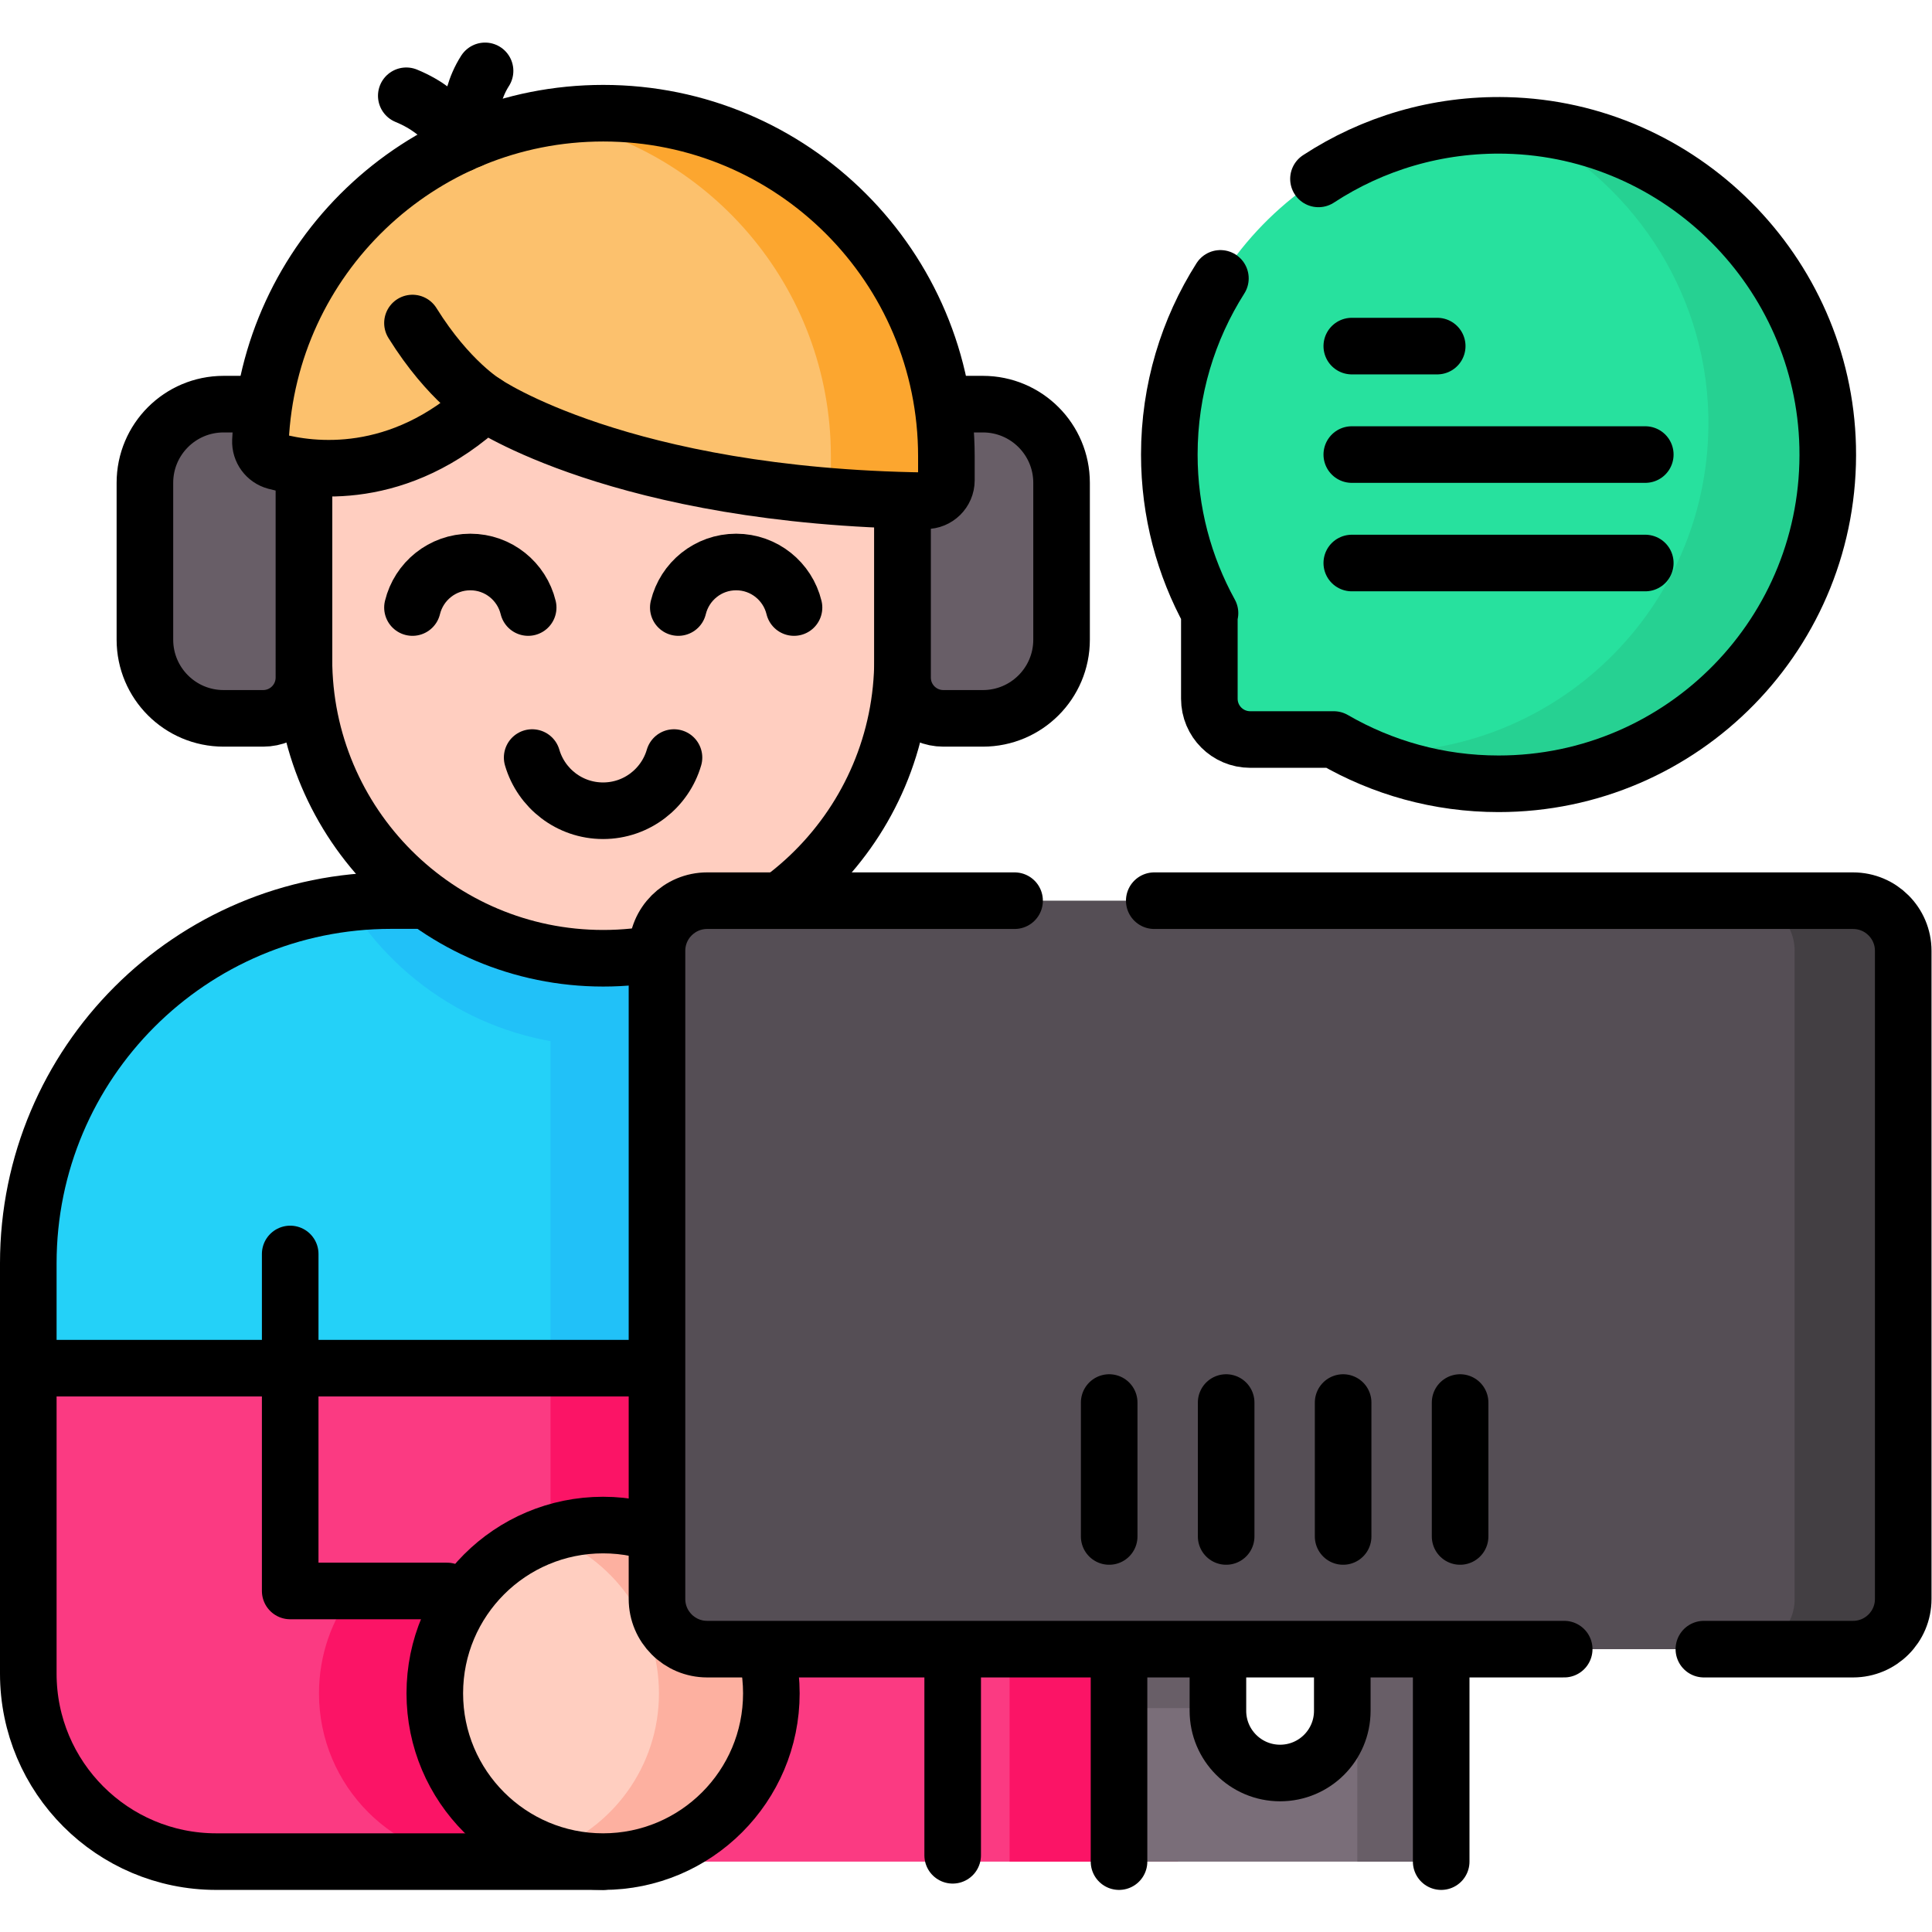 <?xml version="1.0" encoding="UTF-8" standalone="no"?>
<!-- Created with Inkscape (http://www.inkscape.org/) -->

<svg
   version="1.1"
   id="svg12603"
   xml:space="preserve"
   width="682.667"
   height="682.667"
   viewBox="0 0 682.667 682.667"
   xmlns="http://www.w3.org/2000/svg"
   xmlns:svg="http://www.w3.org/2000/svg"><defs
     id="defs12607"><clipPath
       clipPathUnits="userSpaceOnUse"
       id="clipPath12617"><path
         d="M 0,512 H 512 V 0 H 0 Z"
         id="path12615" /></clipPath></defs><g
     id="g12609"
     transform="matrix(1.333,0,0,-1.333,0,682.667)"><g
       id="g12611"><g
         id="g12613"
         clip-path="url(#clipPath12617)"><g
           id="g12619"
           transform="translate(312.225,18.657)"><path
             d="m 0,0 h -254.892 c -27.522,0 -49.833,22.311 -49.833,49.832 v 108.764 c 0,53.105 43.051,96.155 96.156,96.155 H -96.156 C -43.051,254.751 0,211.701 0,158.596 Z"
             style="fill:#fb3a82;fill-opacity:1;fill-rule:nonzero;stroke:none"
             id="path12621" /></g><g
           id="g12623"
           transform="translate(312.226,177.258)"><path
             d="m 0,0 v -102.276 h -153.006 c -7.344,0 -13.292,5.948 -13.292,13.292 V 37.494 c 0,7.332 5.948,13.291 13.292,13.291 H -14.502 C -5.31,36.045 0,18.645 0,0"
             style="fill:#fb1466;fill-opacity:1;fill-rule:nonzero;stroke:none"
             id="path12625" /></g><g
           id="g12627"
           transform="translate(173.765,63.259)"><path
             d="m 0,0 c 0,-24.625 -19.975,-44.6 -44.61,-44.6 -24.626,0 -44.6,19.975 -44.6,44.6 0,10.209 3.439,19.618 9.214,27.145 H -9.214 C -3.439,19.618 0,10.209 0,0"
             style="fill:#fb1466;fill-opacity:1;fill-rule:nonzero;stroke:none"
             id="path12629" /></g><g
           id="g12631"
           transform="translate(312.226,177.258)"><path
             d="M 0,0 V -158.599 H -44.61 V 0 c 0,53.1 -43.054,96.153 -96.154,96.153 h 44.611 C -43.053,96.153 0,53.1 0,0"
             style="fill:#fb1466;fill-opacity:1;fill-rule:nonzero;stroke:none"
             id="path12633" /></g><g
           id="g12635"
           transform="translate(312.23,177.26)"><path
             d="M 0,0 V -27.8 H -304.73 V 0 c 0,53.1 43.05,96.15 96.15,96.15 H -96.16 C -43.06,96.15 0,53.1 0,0"
             style="fill:#24d1f8;fill-opacity:1;fill-rule:nonzero;stroke:none"
             id="path12637" /></g><g
           id="g12639"
           transform="translate(312.23,177.26)"><path
             d="M 0,0 V -27.8 H -166.3 V 96.15 h 70.14 C -43.06,96.15 0,53.1 0,0"
             style="fill:#21c1f8;fill-opacity:1;fill-rule:nonzero;stroke:none"
             id="path12641" /></g><g
           id="g12643"
           transform="translate(227.51,272.729)"><path
             d="m 0,0 c -13.96,-22.68 -39.02,-37.81 -67.61,-37.81 -28.59,0 -53.65,15.13 -67.61,37.82 3.73,0.44 7.52,0.67 11.36,0.67 H -11.44 C -7.57,0.68 -3.75,0.45 0,0"
             style="fill:#21c1f8;fill-opacity:1;fill-rule:nonzero;stroke:none"
             id="path12645" /></g><g
           id="g12647"
           transform="translate(312.226,177.258)"><path
             d="M 0,0 V -27.802 H -44.61 V 0 c 0,53.1 -43.054,96.153 -96.154,96.153 h 44.611 C -43.053,96.153 0,53.1 0,0"
             style="fill:#21c1f8;fill-opacity:1;fill-rule:nonzero;stroke:none"
             id="path12649" /></g><g
           id="g12651"
           transform="translate(7.5,149.456)"><path
             d="M 0,0 H 304.725"
             style="fill:none;stroke:#000000;stroke-width:15;stroke-linecap:round;stroke-linejoin:round;stroke-miterlimit:10;stroke-dasharray:none;stroke-opacity:1"
             id="path12653" /></g><g
           id="g12655"
           transform="translate(159.861,18.657)"><path
             d="m 0,0 h -102.528 c -27.522,0 -49.833,22.311 -49.833,49.832 v 108.764 c 0,53.105 43.05,96.155 96.156,96.155 h 9.421"
             style="fill:none;stroke:#000000;stroke-width:15;stroke-linecap:round;stroke-linejoin:round;stroke-miterlimit:10;stroke-dasharray:none;stroke-opacity:1"
             id="path12657" /></g><g
           id="g12659"
           transform="translate(76.925,179.731)"><path
             d="M 0,0 V -89.331 H 41.575"
             style="fill:none;stroke:#000000;stroke-width:15;stroke-linecap:round;stroke-linejoin:round;stroke-miterlimit:10;stroke-dasharray:none;stroke-opacity:1"
             id="path12661" /></g><g
           id="g12663"
           transform="translate(252.534,173.731)"><path
             d="M 0,0 V -153.396"
             style="fill:none;stroke:#000000;stroke-width:15;stroke-linecap:round;stroke-linejoin:round;stroke-miterlimit:10;stroke-dasharray:none;stroke-opacity:1"
             id="path12665" /></g><g
           id="g12667"
           transform="translate(204.468,63.264)"><path
             d="m 0,0 c 0,-24.635 -19.971,-44.606 -44.606,-44.606 -24.636,0 -44.606,19.971 -44.606,44.606 0,24.636 19.97,44.606 44.606,44.606 C -19.971,44.606 0,24.636 0,0"
             style="fill:#ffcec0;fill-opacity:1;fill-rule:nonzero;stroke:none"
             id="path12669" /></g><g
           id="g12671"
           transform="translate(204.47,63.261)"><path
             d="m 0,0 c 0,-24.636 -19.968,-44.604 -44.604,-44.604 -5.224,0 -10.241,0.896 -14.897,2.558 17.313,6.12 29.707,22.635 29.707,42.046 0,19.411 -12.394,35.926 -29.707,42.057 4.656,1.661 9.673,2.557 14.897,2.557 C -19.968,44.614 0,24.635 0,0"
             style="fill:#fdb0a0;fill-opacity:1;fill-rule:nonzero;stroke:none"
             id="path12673" /></g><g
           id="g12675"
           transform="translate(204.468,63.264)"><path
             d="m 0,0 c 0,-24.635 -19.971,-44.606 -44.606,-44.606 -24.636,0 -44.606,19.971 -44.606,44.606 0,24.636 19.97,44.606 44.606,44.606 C -19.971,44.606 0,24.636 0,0 Z"
             style="fill:none;stroke:#000000;stroke-width:15;stroke-linecap:round;stroke-linejoin:round;stroke-miterlimit:10;stroke-dasharray:none;stroke-opacity:1"
             id="path12677" /></g><g
           id="g12679"
           transform="translate(159.863,274.385)"><path
             d="M 0,0 V 0"
             style="fill:#fdb0a0;fill-opacity:1;fill-rule:nonzero;stroke:none"
             id="path12681" /></g><g
           id="g12683"
           transform="translate(159.905,258.117)"><path
             d="m 0,0 v 0 c -43.819,0 -79.34,35.522 -79.34,79.341 v 45.082 c 0,43.818 35.521,79.34 79.34,79.34 v 0 c 43.818,0 79.34,-35.522 79.34,-79.34 V 79.341 C 79.34,35.522 43.818,0 0,0"
             style="fill:#ffcec0;fill-opacity:1;fill-rule:nonzero;stroke:none"
             id="path12685" /></g><g
           id="g12687"
           transform="translate(159.905,258.117)"><path
             d="m 0,0 v 0 c -43.819,0 -79.34,35.522 -79.34,79.341 v 45.082 c 0,43.818 35.521,79.34 79.34,79.34 v 0 c 43.818,0 79.34,-35.522 79.34,-79.34 V 79.341 C 79.34,35.522 43.818,0 0,0 Z"
             style="fill:none;stroke:#000000;stroke-width:15;stroke-linecap:round;stroke-linejoin:round;stroke-miterlimit:10;stroke-dasharray:none;stroke-opacity:1"
             id="path12689" /></g><g
           id="g12691"
           transform="translate(69.749,321.709)"><path
             d="M 0,0 H -10.486 C -22.001,0 -31.337,9.336 -31.337,20.852 V 62.44 c 0,11.516 9.336,20.851 20.851,20.851 H 0 c 5.973,0 10.815,-4.842 10.815,-10.814 V 10.815 C 10.815,4.842 5.973,0 0,0"
             style="fill:#685e67;fill-opacity:1;fill-rule:nonzero;stroke:none"
             id="path12693" /></g><g
           id="g12695"
           transform="translate(69.749,321.709)"><path
             d="M 0,0 H -10.486 C -22.001,0 -31.337,9.336 -31.337,20.852 V 62.44 c 0,11.516 9.336,20.851 20.851,20.851 H 0 c 5.973,0 10.815,-4.842 10.815,-10.814 V 10.815 C 10.815,4.842 5.973,0 0,0 Z"
             style="fill:none;stroke:#000000;stroke-width:15;stroke-linecap:round;stroke-linejoin:round;stroke-miterlimit:10;stroke-dasharray:none;stroke-opacity:1"
             id="path12697" /></g><g
           id="g12699"
           transform="translate(250.06,321.709)"><path
             d="M 0,0 H 10.486 C 22.001,0 31.337,9.336 31.337,20.852 V 62.44 c 0,11.516 -9.336,20.851 -20.851,20.851 H 0 c -5.973,0 -10.815,-4.842 -10.815,-10.814 V 10.815 C -10.815,4.842 -5.973,0 0,0"
             style="fill:#685e67;fill-opacity:1;fill-rule:nonzero;stroke:none"
             id="path12701" /></g><g
           id="g12703"
           transform="translate(250.06,321.709)"><path
             d="M 0,0 H 10.486 C 22.001,0 31.337,9.336 31.337,20.852 V 62.44 c 0,11.516 -9.336,20.851 -20.851,20.851 H 0 c -5.973,0 -10.815,-4.842 -10.815,-10.814 V 10.815 C -10.815,4.842 -5.973,0 0,0 Z"
             style="fill:none;stroke:#000000;stroke-width:15;stroke-linecap:round;stroke-linejoin:round;stroke-miterlimit:10;stroke-dasharray:none;stroke-opacity:1"
             id="path12705" /></g><g
           id="g12707"
           transform="translate(140.006,351.084)"><path
             d="M 0,0 C -1.676,6.923 -7.897,12.071 -15.335,12.071 -22.774,12.071 -28.995,6.923 -30.671,0"
             style="fill:none;stroke:#000000;stroke-width:15;stroke-linecap:round;stroke-linejoin:round;stroke-miterlimit:10;stroke-dasharray:none;stroke-opacity:1"
             id="path12709" /></g><g
           id="g12711"
           transform="translate(210.474,351.084)"><path
             d="M 0,0 C -1.676,6.923 -7.897,12.071 -15.335,12.071 -22.774,12.071 -28.995,6.923 -30.671,0"
             style="fill:none;stroke:#000000;stroke-width:15;stroke-linecap:round;stroke-linejoin:round;stroke-miterlimit:10;stroke-dasharray:none;stroke-opacity:1"
             id="path12713" /></g><g
           id="g12715"
           transform="translate(250.865,391.162)"><path
             d="m 0,0 c 0,50.235 -40.724,90.96 -90.96,90.96 v 0 c -48.855,0 -88.715,-38.517 -90.869,-86.841 -0.112,-2.529 1.552,-4.801 3.997,-5.457 9.245,-2.48 32.731,-5.765 55.546,15.489 0,0 35.997,-24.831 116.792,-25.919 C -2.477,-11.808 0,-9.373 0,-6.356 Z"
             style="fill:#fcc16d;fill-opacity:1;fill-rule:nonzero;stroke:none"
             id="path12717" /></g><g
           id="g12719"
           transform="translate(250.862,391.157)"><path
             d="m 0,0 v -6.347 c 0,-3.022 -2.479,-5.46 -5.491,-5.42 -9.631,0.131 -18.627,0.595 -26.999,1.33 1.149,0.988 1.874,2.448 1.874,4.09 V 0 c 0,45.021 -32.701,82.397 -75.648,89.671 4.977,0.847 10.085,1.29 15.303,1.29 C -40.72,90.961 0,50.24 0,0"
             style="fill:#fca62f;fill-opacity:1;fill-rule:nonzero;stroke:none"
             id="path12721" /></g><g
           id="g12723"
           transform="translate(250.865,391.162)"><path
             d="m 0,0 c 0,50.235 -40.724,90.96 -90.96,90.96 v 0 c -48.855,0 -88.715,-38.517 -90.869,-86.841 -0.112,-2.529 1.552,-4.801 3.997,-5.457 9.245,-2.48 32.731,-5.765 55.546,15.489 0,0 35.997,-24.831 116.792,-25.919 C -2.477,-11.808 0,-9.373 0,-6.356 Z"
             style="fill:none;stroke:#000000;stroke-width:15;stroke-linecap:round;stroke-linejoin:round;stroke-miterlimit:10;stroke-dasharray:none;stroke-opacity:1"
             id="path12725" /></g><g
           id="g12727"
           transform="translate(141.065,311.319)"><path
             d="m 0,0 c 2.376,-8.144 9.885,-14.099 18.796,-14.099 8.912,0 16.42,5.955 18.797,14.099"
             style="fill:none;stroke:#000000;stroke-width:15;stroke-linecap:round;stroke-linejoin:round;stroke-miterlimit:10;stroke-dasharray:none;stroke-opacity:1"
             id="path12729" /></g><g
           id="g12731"
           transform="translate(309.957,391.635)"><path
             d="m 0,0 c 0,48.898 40.215,88.403 89.375,87.246 46.295,-1.09 84.052,-38.847 85.142,-85.142 1.157,-49.16 -38.349,-89.375 -87.246,-89.375 -15.924,0 -30.838,4.286 -43.689,11.736 H 21.426 c -5.973,0 -10.815,4.842 -10.815,10.814 v 22.684 h 0.175 C 3.917,-29.567 0,-15.243 0,0"
             style="fill:#27e19e;fill-opacity:1;fill-rule:nonzero;stroke:none"
             id="path12733" /></g><g
           id="g12735"
           transform="translate(484.471,393.738)"><path
             d="m 0,0 c 1.157,-49.164 -38.349,-89.373 -87.242,-89.373 -13.508,0 -26.291,3.082 -37.7,8.565 2.011,-0.14 4.034,-0.205 6.067,-0.205 48.893,0 88.399,40.209 87.242,89.372 -0.789,33.645 -20.948,62.78 -49.682,76.612 C -36.792,81.953 -1.049,45.021 0,0"
             style="fill:#26d192;fill-opacity:1;fill-rule:nonzero;stroke:none"
             id="path12737" /></g><g
           id="g12739"
           transform="translate(323.5,438.337)"><path
             d="m 0,0 c -8.573,-13.505 -13.542,-29.521 -13.542,-46.702 0,-15.243 3.917,-29.568 10.785,-42.037 h -0.174 v -22.684 c 0,-5.973 4.842,-10.814 10.814,-10.814 h 22.156 c 12.852,-7.45 27.766,-11.736 43.69,-11.736 48.897,0 88.402,40.214 87.246,89.375 -1.09,46.295 -38.847,84.052 -85.142,85.142 -18.416,0.434 -35.577,-4.84 -49.838,-14.176"
             style="fill:none;stroke:#000000;stroke-width:15;stroke-linecap:round;stroke-linejoin:round;stroke-miterlimit:10;stroke-dasharray:none;stroke-opacity:1"
             id="path12741" /></g><g
           id="g12743"
           transform="translate(358.327,420.386)"><path
             d="M 0,0 H 22.645"
             style="fill:none;stroke:#000000;stroke-width:15;stroke-linecap:round;stroke-linejoin:round;stroke-miterlimit:10;stroke-dasharray:none;stroke-opacity:1"
             id="path12745" /></g><g
           id="g12747"
           transform="translate(358.327,391.635)"><path
             d="M 0,0 H 77.8"
             style="fill:none;stroke:#000000;stroke-width:15;stroke-linecap:round;stroke-linejoin:round;stroke-miterlimit:10;stroke-dasharray:none;stroke-opacity:1"
             id="path12749" /></g><g
           id="g12751"
           transform="translate(358.327,362.884)"><path
             d="M 0,0 H 77.8"
             style="fill:none;stroke:#000000;stroke-width:15;stroke-linecap:round;stroke-linejoin:round;stroke-miterlimit:10;stroke-dasharray:none;stroke-opacity:1"
             id="path12753" /></g><g
           id="g12755"
           transform="translate(382.025,81.607)"><path
             d="M 0,0 V -62.95 H -85.398 V 0 h 26.215 v -22.979 c 0,-9.103 7.38,-16.483 16.484,-16.483 v 0 c 9.104,0 16.484,7.38 16.484,16.483 l 0,22.979 z"
             style="fill:#7a6e79;fill-opacity:1;fill-rule:nonzero;stroke:none"
             id="path12757" /></g><path
           d="m 382.025,18.657 h -22.227 v 62.95 h 22.227 z"
           style="fill:#685e67;fill-opacity:1;fill-rule:nonzero;stroke:none"
           id="path12759" /><path
           d="M 382.025,81.607 H 355.81 V 59.354 h 26.215 z"
           style="fill:#685e67;fill-opacity:1;fill-rule:nonzero;stroke:none"
           id="path12761" /><path
           d="M 322.842,81.607 H 296.627 V 59.354 h 26.215 z"
           style="fill:#685e67;fill-opacity:1;fill-rule:nonzero;stroke:none"
           id="path12763" /><g
           id="g12765"
           transform="translate(296.627,18.657)"><path
             d="M 0,0 V 62.95 H 26.215 V 39.972 c 0,-9.104 7.38,-16.484 16.484,-16.484 v 0 c 9.104,0 16.484,7.38 16.484,16.484 V 62.95 H 85.398 V 0"
             style="fill:none;stroke:#000000;stroke-width:15;stroke-linecap:round;stroke-linejoin:round;stroke-miterlimit:10;stroke-dasharray:none;stroke-opacity:1"
             id="path12767" /></g><g
           id="g12769"
           transform="translate(504.5,260.084)"><path
             d="m 0,0 v -171.812 c 0,-7.345 -5.949,-13.294 -13.293,-13.294 h -303.761 c -7.344,0 -13.293,5.949 -13.293,13.294 V 0 c 0,7.338 5.949,13.293 13.293,13.293 H -13.293 C -5.949,13.293 0,7.338 0,0"
             style="fill:#554e55;fill-opacity:1;fill-rule:nonzero;stroke:none"
             id="path12771" /></g><g
           id="g12773"
           transform="translate(504.5,260.086)"><path
             d="m 0,0 v -171.812 c 0,-7.344 -5.949,-13.293 -13.293,-13.293 h -28.782 c 7.345,0 13.293,5.949 13.293,13.293 V 0 c 0,7.339 -5.948,13.294 -13.293,13.294 h 28.782 C -5.949,13.294 0,7.339 0,0"
             style="fill:#433f43;fill-opacity:1;fill-rule:nonzero;stroke:none"
             id="path12775" /></g><g
           id="g12777"
           transform="translate(451.659,74.978)"><path
             d="m 0,0 h 39.548 c 7.342,0 13.293,5.952 13.293,13.294 v 171.813 c 0,7.342 -5.951,13.293 -13.293,13.293 h -185.239"
             style="fill:none;stroke:#000000;stroke-width:15;stroke-linecap:round;stroke-linejoin:round;stroke-miterlimit:10;stroke-dasharray:none;stroke-opacity:1"
             id="path12779" /></g><g
           id="g12781"
           transform="translate(268.941,273.379)"><path
             d="m 0,0 h -81.495 c -7.341,0 -13.293,-5.951 -13.293,-13.293 v -171.813 c 0,-7.342 5.952,-13.294 13.293,-13.294 h 227.186"
             style="fill:none;stroke:#000000;stroke-width:15;stroke-linecap:round;stroke-linejoin:round;stroke-miterlimit:10;stroke-dasharray:none;stroke-opacity:1"
             id="path12783" /></g><g
           id="g12785"
           transform="translate(294.019,140.348)"><path
             d="M 0,0 V -35.5"
             style="fill:none;stroke:#000000;stroke-width:15;stroke-linecap:round;stroke-linejoin:round;stroke-miterlimit:10;stroke-dasharray:none;stroke-opacity:1"
             id="path12787" /></g><g
           id="g12789"
           transform="translate(325.025,140.348)"><path
             d="M 0,0 V -35.5"
             style="fill:none;stroke:#000000;stroke-width:15;stroke-linecap:round;stroke-linejoin:round;stroke-miterlimit:10;stroke-dasharray:none;stroke-opacity:1"
             id="path12791" /></g><g
           id="g12793"
           transform="translate(356.032,140.348)"><path
             d="M 0,0 V -35.5"
             style="fill:none;stroke:#000000;stroke-width:15;stroke-linecap:round;stroke-linejoin:round;stroke-miterlimit:10;stroke-dasharray:none;stroke-opacity:1"
             id="path12795" /></g><g
           id="g12797"
           transform="translate(387.039,140.348)"><path
             d="M 0,0 V -35.5"
             style="fill:none;stroke:#000000;stroke-width:15;stroke-linecap:round;stroke-linejoin:round;stroke-miterlimit:10;stroke-dasharray:none;stroke-opacity:1"
             id="path12799" /></g><g
           id="g12801"
           transform="translate(128.579,405.313)"><path
             d="M 0,0 C 0,0 -9.622,5.721 -19.244,21.185"
             style="fill:none;stroke:#000000;stroke-width:15;stroke-linecap:round;stroke-linejoin:round;stroke-miterlimit:10;stroke-dasharray:none;stroke-opacity:1"
             id="path12803" /></g><g
           id="g12805"
           transform="translate(122.153,473.94)"><path
             d="M 0,0 C 0,0 -3.196,8.183 -14.457,12.8"
             style="fill:none;stroke:#000000;stroke-width:15;stroke-linecap:round;stroke-linejoin:round;stroke-miterlimit:10;stroke-dasharray:none;stroke-opacity:1"
             id="path12807" /></g><g
           id="g12809"
           transform="translate(124.711,475.06)"><path
             d="M 0,0 C 0,0 -1.504,9.907 3.868,18.282"
             style="fill:none;stroke:#000000;stroke-width:15;stroke-linecap:round;stroke-linejoin:round;stroke-miterlimit:10;stroke-dasharray:none;stroke-opacity:1"
             id="path12811" /></g></g></g></g></svg>
